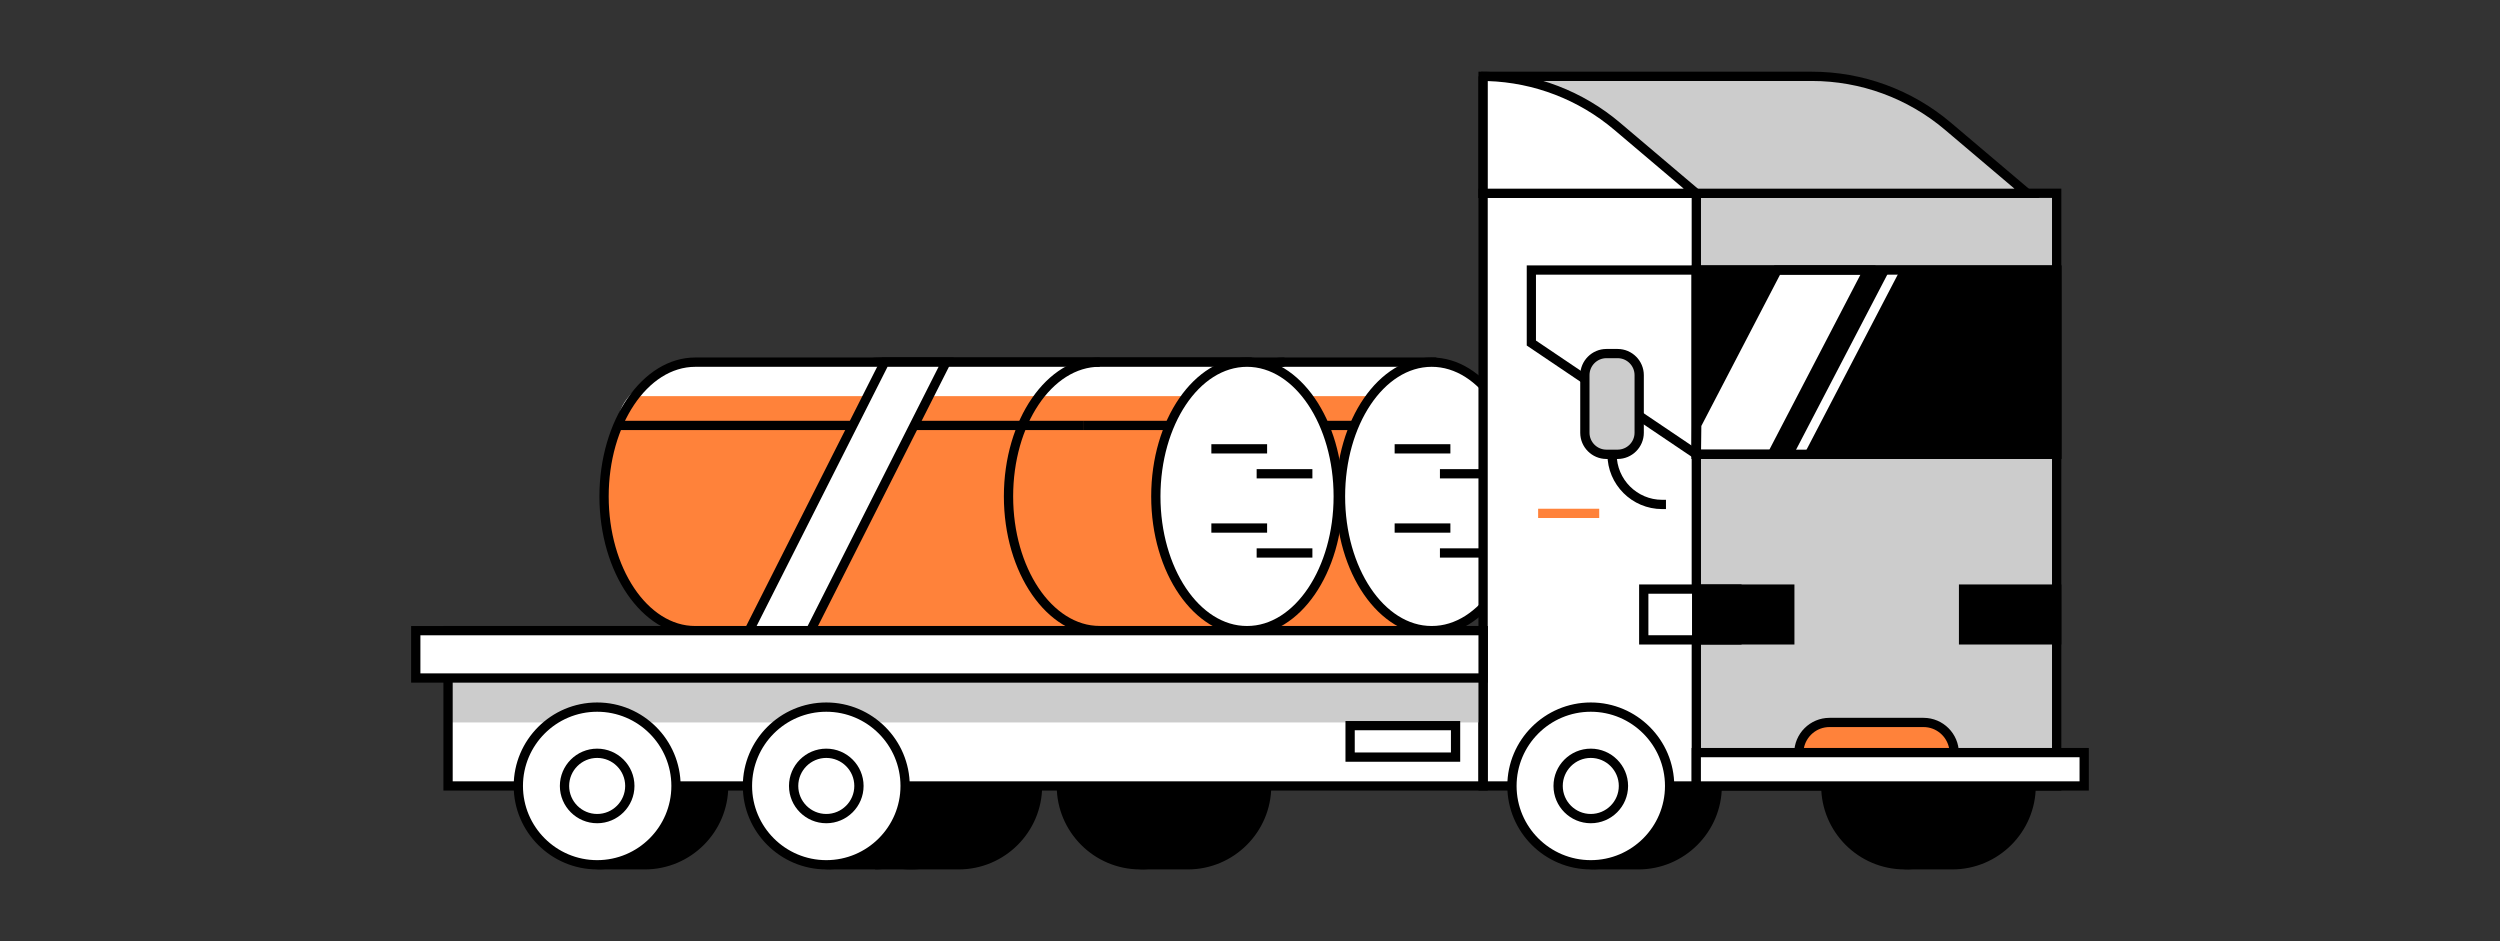 <?xml version="1.0" encoding="utf-8"?>
<svg xmlns="http://www.w3.org/2000/svg" id="Layer_1" viewBox="0 0 509.45 191.79">
  <rect x="0" y="0" width="509.45" height="191.79" fill="#333333" stroke="none"/>
  <defs>
    <style>.cls-1{fill:#ff823a;}.cls-2{fill:#ccc;}.cls-3{fill:#fff;}</style>
  </defs>
  <path d="M131.4,176.23h-8.86c-3.98,0-7.21-3.23-7.21-7.21v-8.86c0-8.87,7.19-16.07,16.07-16.07h0c8.87,0,16.07,7.19,16.07,16.07h0c0,8.87-7.19,16.07-16.07,16.07Z"/>
  <path d="M131.4,177.17h-8.86c-4.49,0-8.15-3.66-8.15-8.15v-8.86c0-9.38,7.63-17.01,17.01-17.01s17.01,7.63,17.01,17.01-7.63,17.01-17.01,17.01ZM131.4,145.04c-8.34,0-15.12,6.78-15.12,15.12v8.86c0,3.45,2.81,6.26,6.26,6.26h8.86c8.34,0,15.12-6.78,15.12-15.12s-6.78-15.12-15.12-15.12Z"/>
  <path d="M178.09,176.23h-8.86c-3.98,0-7.21-3.23-7.21-7.21v-8.86c0-8.87,7.19-16.07,16.07-16.07h0c8.87,0,16.07,7.19,16.07,16.07h0c0,8.87-7.19,16.07-16.07,16.07Z"/>
  <path d="M178.09,177.17h-8.86c-4.49,0-8.15-3.66-8.15-8.15v-8.86c0-9.38,7.63-17.01,17.01-17.01s17.01,7.63,17.01,17.01-7.63,17.01-17.01,17.01ZM178.09,145.04c-8.34,0-15.12,6.78-15.12,15.12v8.86c0,3.45,2.81,6.26,6.26,6.26h8.86c8.34,0,15.12-6.78,15.12-15.12s-6.78-15.12-15.12-15.12Z"/>
  <circle cx="185.66" cy="160.16" r="16.07"/>
  <path d="M185.66,177.17c-9.38,0-17.01-7.63-17.01-17.01s7.63-17.01,17.01-17.01,17.01,7.63,17.01,17.01-7.63,17.01-17.01,17.01ZM185.66,145.04c-8.34,0-15.12,6.78-15.12,15.12s6.78,15.12,15.12,15.12,15.12-6.78,15.12-15.12-6.78-15.12-15.12-15.12Z"/>
  <path d="M195.36,176.23h-16.07s0-16.07,0-16.07c0-8.87,7.19-16.07,16.07-16.07h0c8.87,0,16.07,7.19,16.07,16.07h0c0,8.87-7.19,16.07-16.07,16.07Z"/>
  <path d="M195.36,177.17h-17.01v-17.01c0-9.38,7.63-17.01,17.01-17.01s17.01,7.63,17.01,17.01-7.63,17.01-17.01,17.01ZM180.24,175.28h15.12c8.34,0,15.12-6.78,15.12-15.12s-6.78-15.12-15.12-15.12-15.12,6.78-15.12,15.12v15.12Z"/>
  <path d="M242.05,176.23h-8.86c-3.98,0-7.21-3.23-7.21-7.21v-8.86c0-8.87,7.19-16.07,16.07-16.07h0c8.87,0,16.07,7.19,16.07,16.07h0c0,8.87-7.19,16.07-16.07,16.07Z"/>
  <path d="M242.05,177.17h-8.86c-4.49,0-8.15-3.66-8.15-8.15v-8.86c0-9.38,7.63-17.01,17.01-17.01s17.01,7.63,17.01,17.01-7.63,17.01-17.01,17.01ZM242.05,145.04c-8.34,0-15.12,6.78-15.12,15.12v8.86c0,3.45,2.81,6.26,6.26,6.26h8.86c8.34,0,15.12-6.78,15.12-15.12s-6.78-15.12-15.12-15.12Z"/>
  <circle cx="232.35" cy="160.16" r="16.07"/>
  <path d="M232.35,177.17c-9.38,0-17.01-7.63-17.01-17.01s7.63-17.01,17.01-17.01,17.01,7.63,17.01,17.01-7.63,17.01-17.01,17.01ZM232.35,145.04c-8.34,0-15.12,6.78-15.12,15.12s6.78,15.12,15.12,15.12,15.12-6.78,15.12-15.12-6.78-15.12-15.12-15.12Z"/>
  <rect class="cls-3" x="91.3" y="144.09" width="210.92" height="16.07"/>
  <path class="cls-3" d="M279.42,80.72s4.39-6.91,12.34-6.91h-112.44s-15.81,3.1-15.81,12.89h112.48s3.43-5.98,3.43-5.98Z"/>
  <polygon class="cls-1" points="274.88 89.67 279.42 80.72 167.15 80.72 163.5 86.7 161.32 96.49 160.99 96.49 161.02 97.8 160.99 97.94 161.03 97.94 161.26 107.73 165.04 118.77 170.1 125.01 176.26 128.51 289.42 128.51 281.14 123.61 275.61 114.7 273.16 103.6 274.88 89.67"/>
  <rect x="163.53" y="85.75" width="94.98" height="1.89"/>
  <rect x="258.51" y="85.75" width="33.24" height="1.89"/>
  <path d="M179.16,129.45h0c-10.7-.12-19.38-12.77-19.38-28.3s8.76-28.3,19.53-28.3h113.39s0,56.59,0,56.59h-113.53ZM259.45,127.57h31.36v-52.82h-111.49c-9.73,0-17.65,11.85-17.65,26.41s7.92,26.41,17.64,26.41h80.14Z"/>
  <ellipse class="cls-3" cx="291.75" cy="101.16" rx="18.59" ry="27.35"/>
  <path d="M291.75,129.45c-10.77,0-19.53-12.69-19.53-28.3s8.76-28.3,19.53-28.3,19.53,12.69,19.53,28.3-8.76,28.3-19.53,28.3ZM291.75,74.75c-9.73,0-17.64,11.85-17.64,26.41s7.92,26.41,17.64,26.41,17.64-11.85,17.64-26.41-7.92-26.41-17.64-26.41Z"/>
  <path d="M261.73,129.45c-10.77,0-19.53-12.69-19.53-28.3s8.76-28.3,19.53-28.3v1.89c-9.73,0-17.64,11.85-17.64,26.41s7.92,26.41,17.64,26.41v1.89Z"/>
  <rect x="284.2" y="90.52" width="11.36" height="1.89"/>
  <rect x="284.2" y="106.66" width="11.36" height="1.89"/>
  <rect x="293.43" y="95.6" width="11.36" height="1.89"/>
  <rect x="293.43" y="111.74" width="11.36" height="1.89"/>
  <path d="M397.84,176.23h-8.86c-3.98,0-7.21-3.23-7.21-7.21v-8.86c0-8.87,7.19-16.07,16.07-16.07h0c8.87,0,16.07,7.19,16.07,16.07h0c0,8.87-7.19,16.07-16.07,16.07Z"/>
  <path d="M397.84,177.17h-8.86c-4.49,0-8.15-3.66-8.15-8.15v-8.86c0-9.38,7.63-17.01,17.01-17.01s17.01,7.63,17.01,17.01-7.63,17.01-17.01,17.01ZM397.84,145.04c-8.34,0-15.12,6.78-15.12,15.12v8.86c0,3.45,2.81,6.26,6.26,6.26h8.86c8.34,0,15.12-6.78,15.12-15.12s-6.78-15.12-15.12-15.12Z"/>
  <circle cx="388.13" cy="160.16" r="16.07"/>
  <path d="M388.13,177.17c-9.38,0-17.01-7.63-17.01-17.01s7.63-17.01,17.01-17.01,17.01,7.63,17.01,17.01-7.63,17.01-17.01,17.01ZM388.13,145.04c-8.34,0-15.12,6.78-15.12,15.12s6.78,15.12,15.12,15.12,15.12-6.78,15.12-15.12-6.78-15.12-15.12-15.12Z"/>
  <circle cx="388.13" cy="160.16" r="4.33"/>
  <path d="M388.13,165.44c-2.91,0-5.28-2.37-5.28-5.28s2.37-5.28,5.28-5.28,5.28,2.37,5.28,5.28-2.37,5.28-5.28,5.28ZM388.13,156.77c-1.87,0-3.39,1.52-3.39,3.39s1.52,3.39,3.39,3.39,3.39-1.52,3.39-3.39-1.52-3.39-3.39-3.39Z"/>
  <path d="M333.87,176.23h-8.86c-3.98,0-7.21-3.23-7.21-7.21v-8.86c0-8.87,7.19-16.07,16.07-16.07h0c8.87,0,16.07,7.19,16.07,16.07h0c0,8.87-7.19,16.07-16.07,16.07Z"/>
  <path d="M333.87,177.17h-8.86c-4.49,0-8.15-3.66-8.15-8.15v-8.86c0-9.38,7.63-17.01,17.01-17.01s17.01,7.63,17.01,17.01-7.63,17.01-17.01,17.01ZM333.87,145.04c-8.34,0-15.12,6.78-15.12,15.12v8.86c0,3.45,2.81,6.26,6.26,6.26h8.86c8.34,0,15.12-6.78,15.12-15.12s-6.78-15.12-15.12-15.12Z"/>
  <rect class="cls-2" x="345.67" y="39.39" width="73.44" height="120.77"/>
  <path d="M420.06,161.1h-75.33V38.44h75.33v122.66ZM346.61,159.22h71.55V40.33h-71.55v118.89Z"/>
  <path class="cls-1" d="M398.22,153.47h-31.66c0-3.45,2.8-6.25,6.25-6.25h19.16c3.45,0,6.25,2.8,6.25,6.25h0Z"/>
  <path d="M399.17,154.42h-33.55v-.94c0-3.97,3.23-7.2,7.2-7.2h19.16c3.97,0,7.2,3.23,7.2,7.2v.94ZM367.59,152.53h29.61c-.45-2.48-2.62-4.37-5.23-4.37h-19.16c-2.61,0-4.78,1.89-5.23,4.37Z"/>
  <rect class="cls-3" x="302.22" y="39.39" width="43.45" height="120.77"/>
  <path d="M346.61,161.1h-45.33V38.44h45.33v122.66ZM303.17,159.22h41.56V40.33h-41.56v118.89Z"/>
  <rect x="344.73" y="55.02" width="1.89" height="37.56"/>
  <path class="cls-2" d="M369.23,15.56h-67v23.83h110.85l-16.16-13.68c-7.74-6.55-17.55-10.15-27.69-10.15Z"/>
  <path d="M415.65,40.33h-114.37V14.61h67.95c10.35,0,20.4,3.68,28.3,10.37l18.12,15.35ZM303.17,38.44h107.33l-14.19-12.02c-7.56-6.4-17.17-9.92-27.08-9.92h-66.06v21.94Z"/>
  <path class="cls-3" d="M301.82,15.56h.4v23.83h43.45l-16.16-13.68c-7.74-6.55-17.55-10.15-27.69-10.15Z"/>
  <path d="M348.25,40.33h-46.97V15.56h.54v-.94l1.34.02c9.87.3,19.4,3.95,26.95,10.35l18.12,15.35ZM303.17,38.44h39.93l-14.19-12.02c-7.22-6.11-16.31-9.6-25.73-9.9v21.92Z"/>
  <rect x="345.67" y="55.02" width="73.44" height="37.56"/>
  <path d="M420.06,93.53h-75.33v-39.45h75.33v39.45ZM346.61,91.64h71.55v-35.67h-71.55v35.67Z"/>
  <rect class="cls-3" x="345.67" y="153.37" width="79.05" height="6.79"/>
  <path d="M425.66,161.1h-80.94v-8.68h80.94v8.68ZM346.61,159.22h77.16v-4.91h-77.16v4.91Z"/>
  <path class="cls-3" d="M241.78,80.72s4.39-6.91,12.34-6.91h-112.44s-15.81,3.1-15.81,12.89h112.48s3.43-5.98,3.43-5.98Z"/>
  <polygon class="cls-1" points="237.25 89.67 241.78 80.72 129.52 80.72 125.87 86.7 123.68 96.49 123.36 96.49 123.39 97.8 123.36 97.94 123.39 97.94 123.63 107.73 127.41 118.77 132.47 125.01 138.62 128.51 251.79 128.51 243.51 123.61 237.97 114.7 235.53 103.6 237.25 89.67"/>
  <rect x="125.9" y="85.75" width="94.98" height="1.89"/>
  <rect x="220.87" y="85.75" width="33.24" height="1.89"/>
  <path d="M141.53,129.45h0c-10.7-.12-19.38-12.77-19.38-28.3s8.76-28.3,19.53-28.3h113.39s0,56.59,0,56.59h-113.53ZM221.82,127.57h31.36v-52.82h-111.49c-9.73,0-17.65,11.85-17.65,26.41s7.92,26.41,17.64,26.41h80.14Z"/>
  <ellipse class="cls-3" cx="254.12" cy="101.16" rx="18.59" ry="27.35"/>
  <path d="M254.12,129.45c-10.77,0-19.53-12.69-19.53-28.3s8.76-28.3,19.53-28.3,19.53,12.69,19.53,28.3-8.76,28.3-19.53,28.3ZM254.12,74.75c-9.73,0-17.64,11.85-17.64,26.41s7.92,26.41,17.64,26.41,17.64-11.85,17.64-26.41-7.92-26.41-17.64-26.41Z"/>
  <path d="M224.1,129.45c-10.77,0-19.53-12.69-19.53-28.3s8.76-28.3,19.53-28.3v1.89c-9.73,0-17.64,11.85-17.64,26.41s7.92,26.41,17.64,26.41v1.89Z"/>
  <rect x="246.85" y="90.52" width="11.36" height="1.89"/>
  <rect x="246.85" y="106.66" width="11.36" height="1.89"/>
  <rect x="256.08" y="95.6" width="11.36" height="1.89"/>
  <rect x="256.08" y="111.74" width="11.36" height="1.89"/>
  <rect x="400.14" y="120.05" width="18.98" height="10.35"/>
  <path d="M420.06,131.34h-20.87v-12.24h20.87v12.24ZM401.08,129.45h17.09v-8.46h-17.09v8.46Z"/>
  <rect class="cls-3" x="334.96" y="120.05" width="18.98" height="10.35"/>
  <path d="M354.89,131.34h-20.87v-12.24h20.87v12.24ZM335.91,129.45h17.09v-8.46h-17.09v8.46Z"/>
  <rect x="345.75" y="120.05" width="18.98" height="10.35"/>
  <path d="M365.67,131.34h-20.87v-12.24h20.87v12.24ZM346.69,129.45h17.09v-8.46h-17.09v8.46Z"/>
  <path class="cls-3" d="M339.49,102.79h-.78c-5.64,0-10.21-4.57-10.21-10.21h0"/>
  <path d="M339.49,103.74h-.78c-6.15,0-11.15-5-11.15-11.15h1.89c0,5.11,4.16,9.26,9.26,9.26h.78v1.89Z"/>
  <rect class="cls-1" x="313.44" y="103.67" width="12.45" height="1.89"/>
  <polygon class="cls-3" points="152.64 128.51 180.28 73.81 192.79 73.81 165.16 128.51 152.64 128.51"/>
  <path d="M165.74,129.45h-14.63l28.59-56.59h14.63l-28.59,56.59ZM154.18,127.57h10.4l26.68-52.82h-10.4l-26.68,52.82Z"/>
  <rect class="cls-2" x="91.3" y="138.16" width="210.52" height="9.06"/>
  <path d="M303.17,161.1H90.36v-33.54h212.81v33.54ZM92.25,159.22h209.03v-29.76H92.25v29.76Z"/>
  <rect class="cls-3" x="275.13" y="147.87" width="21.49" height="6.42"/>
  <path d="M297.56,155.23h-23.38v-8.3h23.38v8.3ZM276.07,153.34h19.6v-4.53h-19.6v4.53Z"/>
  <circle class="cls-3" cx="121.69" cy="160.16" r="16.07"/>
  <path d="M121.69,177.17c-9.38,0-17.01-7.63-17.01-17.01s7.63-17.01,17.01-17.01,17.01,7.63,17.01,17.01-7.63,17.01-17.01,17.01ZM121.69,145.04c-8.34,0-15.12,6.78-15.12,15.12s6.78,15.12,15.12,15.12,15.12-6.78,15.12-15.12-6.78-15.12-15.12-15.12Z"/>
  <circle class="cls-3" cx="121.69" cy="160.16" r="6.65"/>
  <path d="M121.69,167.76c-4.19,0-7.6-3.41-7.6-7.6s3.41-7.6,7.6-7.6,7.6,3.41,7.6,7.6-3.41,7.6-7.6,7.6ZM121.69,154.45c-3.15,0-5.71,2.56-5.71,5.71s2.56,5.71,5.71,5.71,5.71-2.56,5.71-5.71-2.56-5.71-5.71-5.71Z"/>
  <circle class="cls-3" cx="168.38" cy="160.16" r="16.07"/>
  <path d="M168.38,177.17c-9.38,0-17.01-7.63-17.01-17.01s7.63-17.01,17.01-17.01,17.01,7.63,17.01,17.01-7.63,17.01-17.01,17.01ZM168.38,145.04c-8.34,0-15.12,6.78-15.12,15.12s6.78,15.12,15.12,15.12,15.12-6.78,15.12-15.12-6.78-15.12-15.12-15.12Z"/>
  <rect class="cls-3" x="84.73" y="128.51" width="217.5" height="9.65"/>
  <path d="M303.17,139.11H83.78v-11.54h219.38v11.54ZM85.67,137.22h215.61v-7.76H85.67v7.76Z"/>
  <circle class="cls-3" cx="168.38" cy="160.16" r="6.65"/>
  <path d="M168.38,167.76c-4.19,0-7.6-3.41-7.6-7.6s3.41-7.6,7.6-7.6,7.6,3.41,7.6,7.6-3.41,7.6-7.6,7.6ZM168.38,154.45c-3.15,0-5.71,2.56-5.71,5.71s2.56,5.71,5.71,5.71,5.71-2.56,5.71-5.71-2.56-5.71-5.71-5.71Z"/>
  <circle class="cls-3" cx="324.17" cy="160.16" r="16.07"/>
  <path d="M324.17,177.17c-9.38,0-17.01-7.63-17.01-17.01s7.63-17.01,17.01-17.01,17.01,7.63,17.01,17.01-7.63,17.01-17.01,17.01ZM324.17,145.04c-8.34,0-15.12,6.78-15.12,15.12s6.78,15.12,15.12,15.12,15.12-6.78,15.12-15.12-6.78-15.12-15.12-15.12Z"/>
  <circle class="cls-3" cx="324.17" cy="160.16" r="6.65"/>
  <path d="M324.17,167.76c-4.19,0-7.6-3.41-7.6-7.6s3.41-7.6,7.6-7.6,7.6,3.41,7.6,7.6-3.41,7.6-7.6,7.6ZM324.17,154.45c-3.15,0-5.71,2.56-5.71,5.71s2.56,5.71,5.71,5.71,5.71-2.56,5.71-5.71-2.56-5.71-5.71-5.71Z"/>
  <polygon class="cls-3" points="361.13 92.59 345.67 92.59 345.75 86.56 362.16 55.02 380.67 55.02 361.13 92.59"/>
  <path d="M361.7,93.53h-16.99l.09-7.2,16.78-32.24h20.64l-20.52,39.45ZM346.63,91.64h13.93l18.56-35.67h-16.38l-16.04,30.83-.06,4.84Z"/>
  <line class="cls-3" x1="386.1" y1="55.02" x2="366.56" y2="92.59"/>
  <rect class="cls-3" x="355.16" y="72.86" width="42.34" height="1.89" transform="translate(137.01 373.47) rotate(-62.48)"/>
  <path d="M420.06,93.53h-74.67l-34.27-23.12v-16.33h108.95v39.45ZM345.96,91.64h72.21v-35.67h-105.17v13.43l32.96,22.24Z"/>
  <rect class="cls-2" x="322.97" y="72.05" width="11.07" height="20.54" rx="4.4" ry="4.4"/>
  <path d="M329.64,93.53h-2.28c-2.94,0-5.34-2.4-5.34-5.34v-11.74c0-2.94,2.4-5.34,5.34-5.34h2.28c2.94,0,5.34,2.4,5.34,5.34v11.74c0,2.94-2.4,5.34-5.34,5.34ZM327.36,72.99c-1.9,0-3.45,1.55-3.45,3.45v11.74c0,1.9,1.55,3.45,3.45,3.45h2.28c1.9,0,3.45-1.55,3.45-3.45v-11.74c0-1.9-1.55-3.45-3.45-3.45h-2.28Z"/>
</svg>